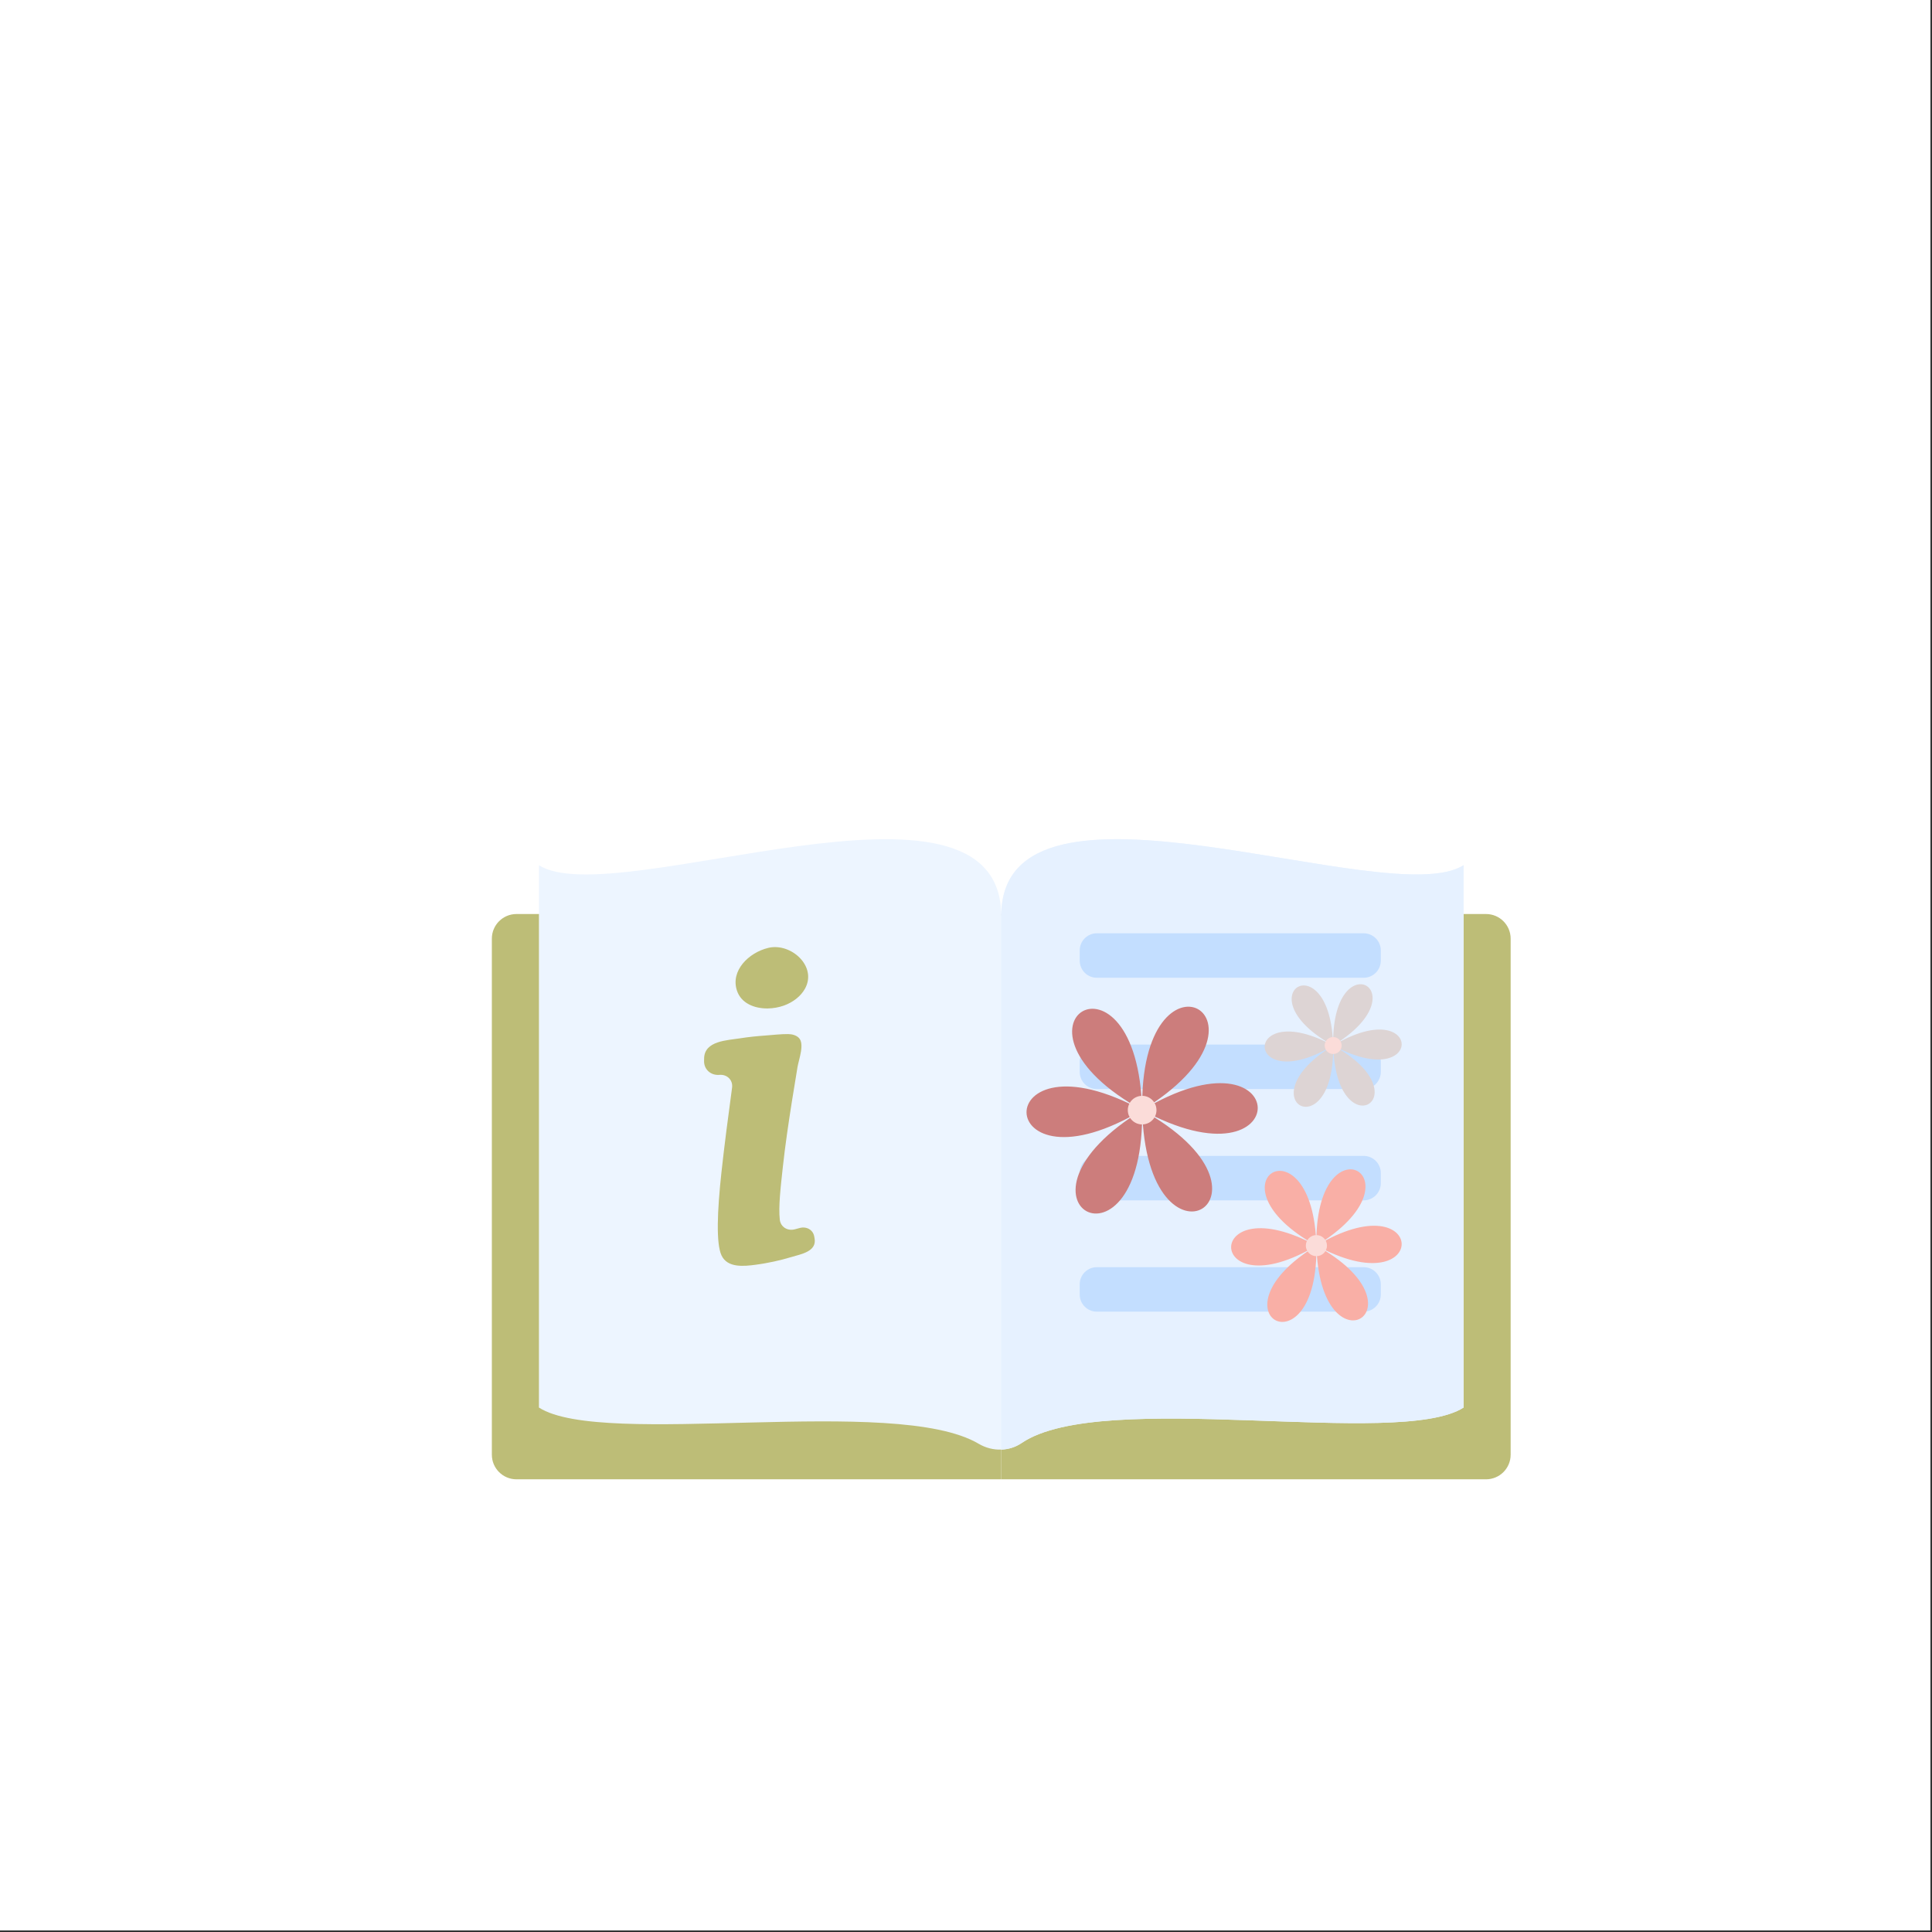 <svg version="1.0" preserveAspectRatio="xMidYMid meet" height="750" viewBox="0 0 562.5 562.5" zoomAndPan="magnify" width="750" xmlns:xlink="http://www.w3.org/1999/xlink" xmlns="http://www.w3.org/2000/svg"><rect x="0" y="0" width="562.5" height="562.5" fill="#333333" stroke="none"/><defs><clipPath id="e76050beb6"><rect height="189" y="0" width="299" x="0"></rect></clipPath></defs><path fill-rule="nonzero" fill-opacity="1" d="M 0 0 L 562 0 L 562 562 L 0 562 Z M 0 0" fill="#ffffff"></path><path fill-rule="nonzero" fill-opacity="1" d="M 0 0 L 562 0 L 562 562 L 0 562 Z M 0 0" fill="#ffffff"></path><g transform="matrix(1, 0, 0, 1, 142, 243)"><g clip-path="url(#e76050beb6)"><path fill-rule="nonzero" fill-opacity="1" d="M 149.512 187.699 L 8.371 187.699 C 4.41 187.699 1.203 184.492 1.203 180.535 L 1.203 30.281 C 1.203 26.328 4.41 23.117 8.371 23.117 L 149.512 23.117 L 149.512 187.699" fill="#bdbd77"></path><path fill-rule="nonzero" fill-opacity="1" d="M 149.512 187.699 L 290.656 187.699 C 294.613 187.699 297.824 184.492 297.824 180.535 L 297.824 30.281 C 297.824 26.328 294.613 23.117 290.656 23.117 L 149.512 23.117 L 149.512 187.699" fill="#bdbd77"></path><path fill-rule="nonzero" fill-opacity="1" d="M 284.117 8.906 L 284.117 166.809 C 265.27 178.902 178.973 161.148 155.453 177.129 C 153.656 178.355 151.598 178.98 149.512 179.047 C 147.262 179.133 144.984 178.559 142.953 177.359 C 118.566 162.914 33.598 178.797 14.91 166.809 L 14.91 8.906 C 36.781 22.938 149.512 -24.859 149.512 23.688 C 149.512 -24.859 262.246 22.938 284.117 8.906" fill="#edf5ff"></path><path fill-rule="nonzero" fill-opacity="1" d="M 284.117 8.906 L 284.117 166.809 C 265.27 178.902 178.973 161.148 155.453 177.129 C 153.656 178.355 151.598 178.98 149.512 179.047 L 149.512 23.688 C 149.512 -24.859 262.246 22.938 284.117 8.906" fill="#e6f1ff"></path><path fill-rule="nonzero" fill-opacity="1" d="M 81.527 50.609 C 83.141 50.586 84.773 50.293 86.254 49.762 C 88.762 48.855 91.121 47.145 92.391 44.824 C 95.977 38.277 88.215 31.395 81.684 32.973 C 75.949 34.359 70.605 39.645 72.578 45.469 C 73.812 49.105 77.613 50.656 81.527 50.609" fill="#bdbd77"></path><path fill-rule="nonzero" fill-opacity="1" d="M 95.164 117.566 L 95.055 116.957 C 94.715 115.082 92.836 113.992 90.859 114.523 L 89.426 114.906 C 87.266 115.484 85.27 114.203 85.039 112.117 C 84.621 108.371 85.254 102.922 85.906 96.922 C 86.605 90.5 87.555 84.078 88.566 77.664 C 89.09 74.348 89.633 71.031 90.188 67.715 C 90.578 65.367 92.371 60.852 90.523 59.113 C 89.746 58.383 88.602 58.086 87.469 58.07 C 85.316 58.043 82.969 58.344 80.785 58.496 C 78.359 58.668 75.941 58.914 73.523 59.297 C 69.836 59.891 63.098 59.984 63.004 65.145 L 62.992 65.934 C 62.949 68.367 64.957 70.164 67.473 69.949 C 69.723 69.754 71.438 71.492 71.141 73.68 C 70.012 81.941 68.852 90.918 68.059 98.227 C 66.812 109.648 66.449 119.113 68.082 122.539 C 69.801 126.152 74.453 125.715 78.102 125.219 C 81.582 124.746 85.051 124 88.465 122.973 C 91.258 122.133 95.852 121.367 95.164 117.566" fill="#bdbd77"></path><path fill-rule="nonzero" fill-opacity="1" d="M 255.027 28.727 L 177.344 28.727 C 174.59 28.727 172.359 30.957 172.359 33.711 L 172.359 36.691 C 172.359 39.445 174.59 41.676 177.344 41.676 L 255.027 41.676 C 257.781 41.676 260.016 39.445 260.016 36.691 L 260.016 33.711 C 260.016 30.957 257.781 28.727 255.027 28.727" fill="#c3deff"></path><path fill-rule="nonzero" fill-opacity="1" d="M 255.027 61.129 L 177.344 61.129 C 174.59 61.129 172.359 63.359 172.359 66.113 L 172.359 69.098 C 172.359 71.848 174.59 74.082 177.344 74.082 L 255.027 74.082 C 257.781 74.082 260.016 71.848 260.016 69.098 L 260.016 66.113 C 260.016 63.359 257.781 61.129 255.027 61.129" fill="#c3deff"></path><path fill-rule="nonzero" fill-opacity="1" d="M 255.027 93.535 L 177.344 93.535 C 174.59 93.535 172.359 95.762 172.359 98.52 L 172.359 101.5 C 172.359 104.25 174.59 106.484 177.344 106.484 L 255.027 106.484 C 257.781 106.484 260.016 104.25 260.016 101.5 L 260.016 98.52 C 260.016 95.762 257.781 93.535 255.027 93.535" fill="#c3deff"></path><path fill-rule="nonzero" fill-opacity="1" d="M 255.027 125.938 L 177.344 125.938 C 174.59 125.938 172.359 128.168 172.359 130.918 L 172.359 133.902 C 172.359 136.656 174.59 138.887 177.344 138.887 L 255.027 138.887 C 257.781 138.887 260.016 136.656 260.016 133.902 L 260.016 130.918 C 260.016 128.168 257.781 125.938 255.027 125.938" fill="#c3deff"></path><path fill-rule="nonzero" fill-opacity="1" d="M 190.078 79.961 C 236.113 105.16 191.656 132.047 190.52 79.699 C 191.656 132.047 146.074 107.102 190.973 79.945 C 146.066 107.102 144.945 55.262 190.969 80.457 C 144.945 55.262 189.406 28.375 190.555 80.727 C 189.418 28.375 235.004 53.32 190.105 80.477 C 234.992 53.32 236.113 105.16 190.078 79.961 Z M 190.078 79.961" fill="#cc7d7c"></path><path fill-rule="nonzero" fill-opacity="1" d="M 194.707 80.211 C 194.707 80.484 194.68 80.754 194.625 81.023 C 194.574 81.293 194.496 81.551 194.391 81.805 C 194.285 82.059 194.156 82.297 194.004 82.523 C 193.852 82.75 193.68 82.961 193.484 83.156 C 193.289 83.348 193.078 83.52 192.852 83.672 C 192.625 83.824 192.383 83.953 192.129 84.059 C 191.875 84.16 191.617 84.242 191.348 84.293 C 191.078 84.348 190.809 84.375 190.531 84.375 C 190.258 84.375 189.988 84.348 189.719 84.293 C 189.449 84.242 189.188 84.16 188.934 84.059 C 188.684 83.953 188.441 83.824 188.215 83.672 C 187.984 83.52 187.773 83.348 187.582 83.156 C 187.387 82.961 187.215 82.75 187.062 82.523 C 186.91 82.297 186.781 82.059 186.676 81.805 C 186.57 81.551 186.492 81.293 186.438 81.023 C 186.387 80.754 186.359 80.484 186.359 80.211 C 186.359 79.938 186.387 79.668 186.438 79.398 C 186.492 79.133 186.57 78.871 186.676 78.617 C 186.781 78.367 186.91 78.125 187.062 77.898 C 187.215 77.672 187.387 77.461 187.582 77.27 C 187.773 77.074 187.984 76.902 188.215 76.75 C 188.441 76.598 188.684 76.469 188.934 76.367 C 189.188 76.262 189.449 76.184 189.719 76.129 C 189.988 76.074 190.258 76.051 190.531 76.051 C 190.809 76.051 191.078 76.074 191.348 76.129 C 191.617 76.184 191.875 76.262 192.129 76.367 C 192.383 76.469 192.625 76.598 192.852 76.75 C 193.078 76.902 193.289 77.074 193.484 77.27 C 193.68 77.461 193.852 77.672 194.004 77.898 C 194.156 78.125 194.285 78.367 194.391 78.617 C 194.496 78.871 194.574 79.133 194.625 79.398 C 194.68 79.668 194.707 79.938 194.707 80.211 Z M 194.707 80.211" fill="#fbdcd9"></path><path fill-rule="nonzero" fill-opacity="1" d="M 245.887 61.258 C 273.164 76.184 246.816 92.117 246.148 61.098 C 246.816 92.117 219.809 77.336 246.414 61.246 C 219.805 77.336 219.137 46.617 246.414 61.547 C 219.129 46.621 245.477 30.684 246.152 61.703 C 245.477 30.684 272.492 45.469 245.883 61.559 C 272.5 45.469 273.164 76.188 245.887 61.258 Z M 245.887 61.258" fill="#ddd4d4"></path><path fill-rule="nonzero" fill-opacity="1" d="M 248.625 61.402 C 248.625 61.73 248.562 62.043 248.438 62.348 C 248.312 62.648 248.133 62.914 247.902 63.145 C 247.668 63.379 247.402 63.555 247.098 63.68 C 246.797 63.805 246.48 63.867 246.152 63.867 C 245.824 63.867 245.508 63.805 245.203 63.68 C 244.902 63.555 244.633 63.379 244.402 63.145 C 244.172 62.914 243.992 62.648 243.867 62.348 C 243.738 62.043 243.676 61.73 243.676 61.402 C 243.676 61.074 243.738 60.762 243.867 60.457 C 243.992 60.156 244.172 59.891 244.402 59.656 C 244.633 59.426 244.902 59.246 245.203 59.121 C 245.508 58.996 245.824 58.934 246.152 58.934 C 246.48 58.934 246.797 58.996 247.098 59.121 C 247.402 59.246 247.668 59.426 247.902 59.656 C 248.133 59.891 248.312 60.156 248.438 60.457 C 248.562 60.762 248.625 61.074 248.625 61.402 Z M 248.625 61.402" fill="#fbdcd9"></path><path fill-rule="nonzero" fill-opacity="1" d="M 240.938 119.48 C 274.895 138.066 242.098 157.902 241.262 119.285 C 242.094 157.902 208.477 139.496 241.594 119.469 C 208.477 139.496 207.645 101.262 241.594 119.848 C 207.637 101.262 240.434 81.426 241.27 120.039 C 240.438 81.426 274.059 99.828 240.938 119.859 C 274.066 99.828 274.895 138.082 240.938 119.48 Z M 240.938 119.48" fill="#f9afa6"></path><path fill-rule="nonzero" fill-opacity="1" d="M 244.348 119.664 C 244.348 120.07 244.27 120.461 244.113 120.836 C 243.957 121.215 243.734 121.547 243.445 121.832 C 243.156 122.121 242.824 122.344 242.449 122.496 C 242.07 122.652 241.68 122.73 241.27 122.73 C 240.863 122.73 240.469 122.652 240.094 122.496 C 239.715 122.344 239.383 122.121 239.094 121.832 C 238.805 121.547 238.582 121.215 238.426 120.836 C 238.27 120.461 238.191 120.07 238.191 119.664 C 238.191 119.258 238.27 118.867 238.426 118.488 C 238.582 118.113 238.805 117.781 239.094 117.492 C 239.383 117.207 239.715 116.984 240.094 116.828 C 240.469 116.672 240.863 116.594 241.27 116.594 C 241.68 116.594 242.07 116.672 242.449 116.828 C 242.824 116.984 243.156 117.207 243.445 117.492 C 243.734 117.781 243.957 118.113 244.113 118.488 C 244.27 118.867 244.348 119.258 244.348 119.664 Z M 244.348 119.664" fill="#fbdcd9"></path></g></g></svg>